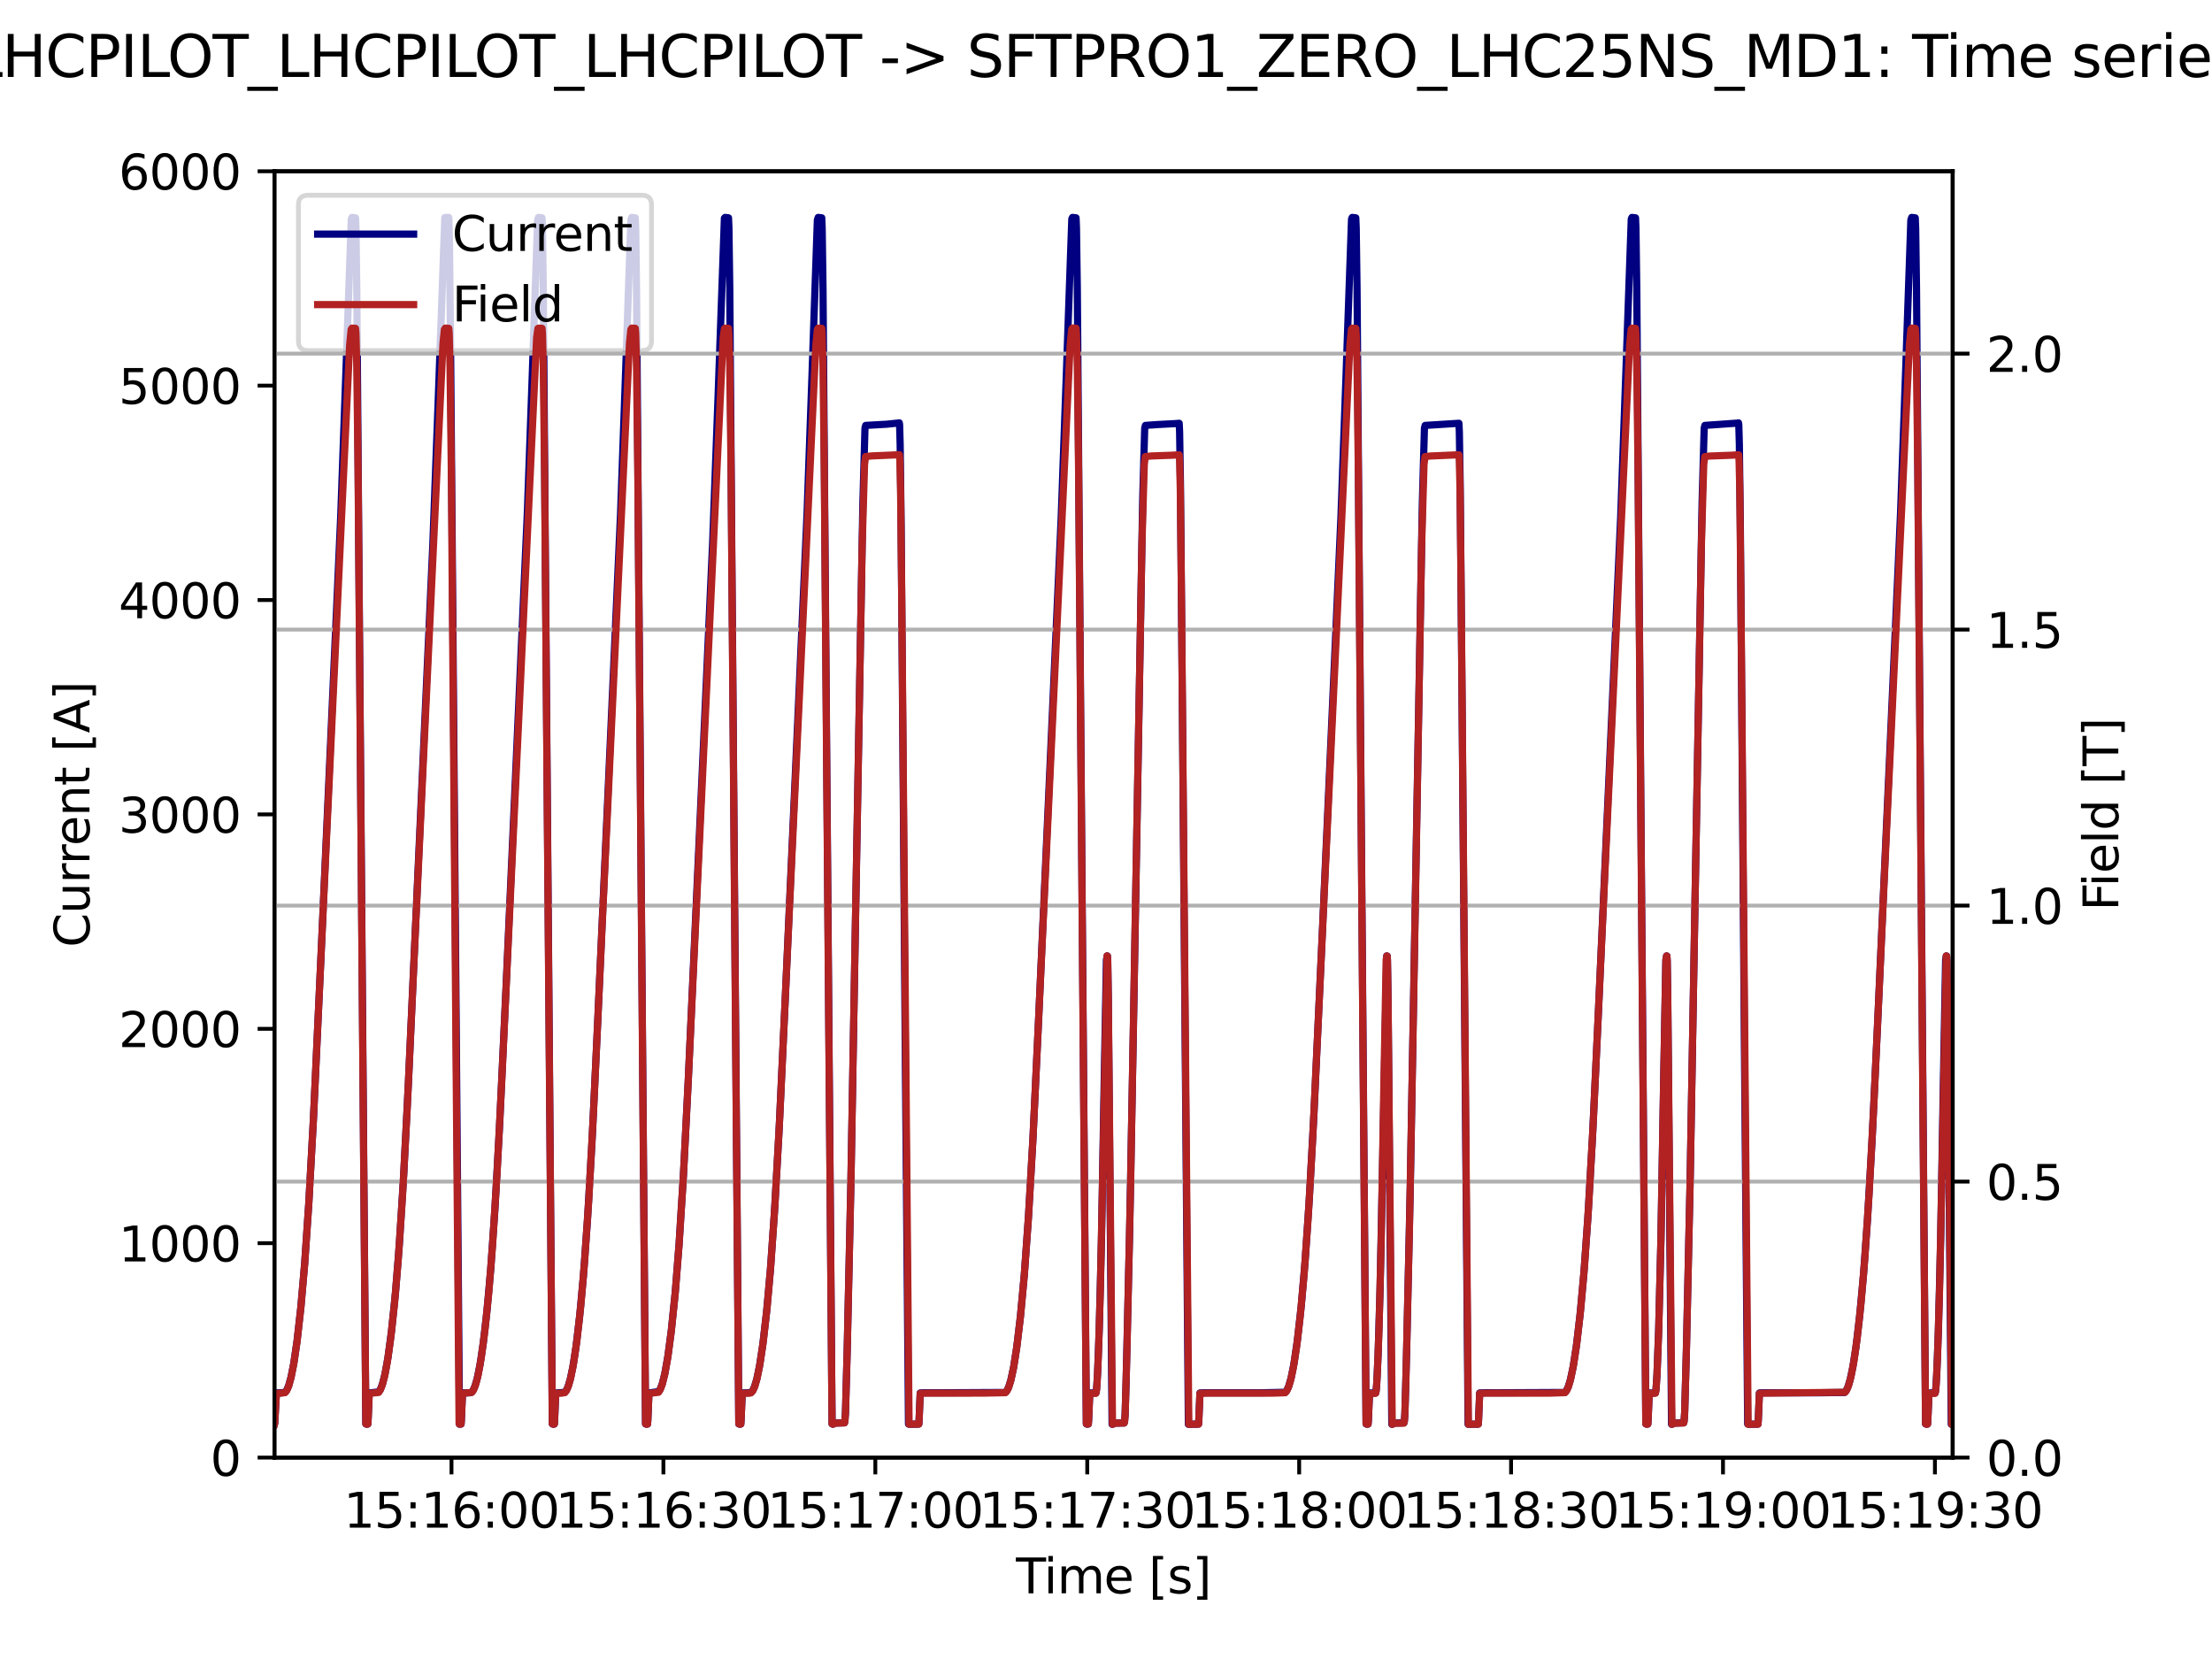 <?xml version="1.0" encoding="utf-8" standalone="no"?>
<!DOCTYPE svg PUBLIC "-//W3C//DTD SVG 1.1//EN"
  "http://www.w3.org/Graphics/SVG/1.1/DTD/svg11.dtd">
<svg xmlns:xlink="http://www.w3.org/1999/xlink" width="460.8pt" height="345.6pt" viewBox="0 0 460.8 345.6" xmlns="http://www.w3.org/2000/svg" version="1.1">
 <defs>
  <style type="text/css">*{stroke-linejoin: round; stroke-linecap: butt}</style>
 </defs>
 <g id="figure_1">
  <g id="patch_1">
   <path d="M 0 345.6 
L 460.8 345.6 
L 460.8 0 
L 0 0 
z
" style="fill: #ffffff"/>
  </g>
  <g id="axes_1">
   <g id="patch_2">
    <path d="M 57.17 303.64 
L 406.78 303.64 
L 406.78 35.675 
L 57.17 35.675 
z
" style="fill: #ffffff"/>
   </g>
   <g id="matplotlib.axis_1">
    <g id="xtick_1">
     <g id="line2d_1">
      <defs>
       <path id="m1ded22deb0" d="M 0 0 
L 0 3.5 
" style="stroke: #000000; stroke-width: 0.8"/>
      </defs>
      <g>
       <use xlink:href="#m1ded22deb0" x="94.054" y="303.64" style="stroke: #000000; stroke-width: 0.8"/>
      </g>
     </g>
     <g id="text_1">
      <!-- 15:16:00 -->
      <g transform="translate(71.598 318.238) scale(0.1 -0.1)">
       <defs>
        <path id="DejaVuSans-31" d="M 794 531 
L 1825 531 
L 1825 4091 
L 703 3866 
L 703 4441 
L 1819 4666 
L 2450 4666 
L 2450 531 
L 3481 531 
L 3481 0 
L 794 0 
L 794 531 
z
" transform="scale(0.016)"/>
        <path id="DejaVuSans-35" d="M 691 4666 
L 3169 4666 
L 3169 4134 
L 1269 4134 
L 1269 2991 
Q 1406 3038 1543 3061 
Q 1681 3084 1819 3084 
Q 2600 3084 3056 2656 
Q 3513 2228 3513 1497 
Q 3513 744 3044 326 
Q 2575 -91 1722 -91 
Q 1428 -91 1123 -41 
Q 819 9 494 109 
L 494 744 
Q 775 591 1075 516 
Q 1375 441 1709 441 
Q 2250 441 2565 725 
Q 2881 1009 2881 1497 
Q 2881 1984 2565 2268 
Q 2250 2553 1709 2553 
Q 1456 2553 1204 2497 
Q 953 2441 691 2322 
L 691 4666 
z
" transform="scale(0.016)"/>
        <path id="DejaVuSans-3a" d="M 750 794 
L 1409 794 
L 1409 0 
L 750 0 
L 750 794 
z
M 750 3309 
L 1409 3309 
L 1409 2516 
L 750 2516 
L 750 3309 
z
" transform="scale(0.016)"/>
        <path id="DejaVuSans-36" d="M 2113 2584 
Q 1688 2584 1439 2293 
Q 1191 2003 1191 1497 
Q 1191 994 1439 701 
Q 1688 409 2113 409 
Q 2538 409 2786 701 
Q 3034 994 3034 1497 
Q 3034 2003 2786 2293 
Q 2538 2584 2113 2584 
z
M 3366 4563 
L 3366 3988 
Q 3128 4100 2886 4159 
Q 2644 4219 2406 4219 
Q 1781 4219 1451 3797 
Q 1122 3375 1075 2522 
Q 1259 2794 1537 2939 
Q 1816 3084 2150 3084 
Q 2853 3084 3261 2657 
Q 3669 2231 3669 1497 
Q 3669 778 3244 343 
Q 2819 -91 2113 -91 
Q 1303 -91 875 529 
Q 447 1150 447 2328 
Q 447 3434 972 4092 
Q 1497 4750 2381 4750 
Q 2619 4750 2861 4703 
Q 3103 4656 3366 4563 
z
" transform="scale(0.016)"/>
        <path id="DejaVuSans-30" d="M 2034 4250 
Q 1547 4250 1301 3770 
Q 1056 3291 1056 2328 
Q 1056 1369 1301 889 
Q 1547 409 2034 409 
Q 2525 409 2770 889 
Q 3016 1369 3016 2328 
Q 3016 3291 2770 3770 
Q 2525 4250 2034 4250 
z
M 2034 4750 
Q 2819 4750 3233 4129 
Q 3647 3509 3647 2328 
Q 3647 1150 3233 529 
Q 2819 -91 2034 -91 
Q 1250 -91 836 529 
Q 422 1150 422 2328 
Q 422 3509 836 4129 
Q 1250 4750 2034 4750 
z
" transform="scale(0.016)"/>
       </defs>
       <use xlink:href="#DejaVuSans-31"/>
       <use xlink:href="#DejaVuSans-35" x="63.623"/>
       <use xlink:href="#DejaVuSans-3a" x="127.246"/>
       <use xlink:href="#DejaVuSans-31" x="160.938"/>
       <use xlink:href="#DejaVuSans-36" x="224.561"/>
       <use xlink:href="#DejaVuSans-3a" x="288.184"/>
       <use xlink:href="#DejaVuSans-30" x="321.875"/>
       <use xlink:href="#DejaVuSans-30" x="385.498"/>
      </g>
     </g>
    </g>
    <g id="xtick_2">
     <g id="line2d_2">
      <g>
       <use xlink:href="#m1ded22deb0" x="138.201" y="303.64" style="stroke: #000000; stroke-width: 0.8"/>
      </g>
     </g>
     <g id="text_2">
      <!-- 15:16:30 -->
      <g transform="translate(115.744 318.238) scale(0.1 -0.1)">
       <defs>
        <path id="DejaVuSans-33" d="M 2597 2516 
Q 3050 2419 3304 2112 
Q 3559 1806 3559 1356 
Q 3559 666 3084 287 
Q 2609 -91 1734 -91 
Q 1441 -91 1130 -33 
Q 819 25 488 141 
L 488 750 
Q 750 597 1062 519 
Q 1375 441 1716 441 
Q 2309 441 2620 675 
Q 2931 909 2931 1356 
Q 2931 1769 2642 2001 
Q 2353 2234 1838 2234 
L 1294 2234 
L 1294 2753 
L 1863 2753 
Q 2328 2753 2575 2939 
Q 2822 3125 2822 3475 
Q 2822 3834 2567 4026 
Q 2313 4219 1838 4219 
Q 1578 4219 1281 4162 
Q 984 4106 628 3988 
L 628 4550 
Q 988 4650 1302 4700 
Q 1616 4750 1894 4750 
Q 2613 4750 3031 4423 
Q 3450 4097 3450 3541 
Q 3450 3153 3228 2886 
Q 3006 2619 2597 2516 
z
" transform="scale(0.016)"/>
       </defs>
       <use xlink:href="#DejaVuSans-31"/>
       <use xlink:href="#DejaVuSans-35" x="63.623"/>
       <use xlink:href="#DejaVuSans-3a" x="127.246"/>
       <use xlink:href="#DejaVuSans-31" x="160.938"/>
       <use xlink:href="#DejaVuSans-36" x="224.561"/>
       <use xlink:href="#DejaVuSans-3a" x="288.184"/>
       <use xlink:href="#DejaVuSans-33" x="321.875"/>
       <use xlink:href="#DejaVuSans-30" x="385.498"/>
      </g>
     </g>
    </g>
    <g id="xtick_3">
     <g id="line2d_3">
      <g>
       <use xlink:href="#m1ded22deb0" x="182.347" y="303.64" style="stroke: #000000; stroke-width: 0.8"/>
      </g>
     </g>
     <g id="text_3">
      <!-- 15:17:00 -->
      <g transform="translate(159.891 318.238) scale(0.1 -0.1)">
       <defs>
        <path id="DejaVuSans-37" d="M 525 4666 
L 3525 4666 
L 3525 4397 
L 1831 0 
L 1172 0 
L 2766 4134 
L 525 4134 
L 525 4666 
z
" transform="scale(0.016)"/>
       </defs>
       <use xlink:href="#DejaVuSans-31"/>
       <use xlink:href="#DejaVuSans-35" x="63.623"/>
       <use xlink:href="#DejaVuSans-3a" x="127.246"/>
       <use xlink:href="#DejaVuSans-31" x="160.938"/>
       <use xlink:href="#DejaVuSans-37" x="224.561"/>
       <use xlink:href="#DejaVuSans-3a" x="288.184"/>
       <use xlink:href="#DejaVuSans-30" x="321.875"/>
       <use xlink:href="#DejaVuSans-30" x="385.498"/>
      </g>
     </g>
    </g>
    <g id="xtick_4">
     <g id="line2d_4">
      <g>
       <use xlink:href="#m1ded22deb0" x="226.493" y="303.64" style="stroke: #000000; stroke-width: 0.8"/>
      </g>
     </g>
     <g id="text_4">
      <!-- 15:17:30 -->
      <g transform="translate(204.037 318.238) scale(0.1 -0.1)">
       <use xlink:href="#DejaVuSans-31"/>
       <use xlink:href="#DejaVuSans-35" x="63.623"/>
       <use xlink:href="#DejaVuSans-3a" x="127.246"/>
       <use xlink:href="#DejaVuSans-31" x="160.938"/>
       <use xlink:href="#DejaVuSans-37" x="224.561"/>
       <use xlink:href="#DejaVuSans-3a" x="288.184"/>
       <use xlink:href="#DejaVuSans-33" x="321.875"/>
       <use xlink:href="#DejaVuSans-30" x="385.498"/>
      </g>
     </g>
    </g>
    <g id="xtick_5">
     <g id="line2d_5">
      <g>
       <use xlink:href="#m1ded22deb0" x="270.64" y="303.64" style="stroke: #000000; stroke-width: 0.8"/>
      </g>
     </g>
     <g id="text_5">
      <!-- 15:18:00 -->
      <g transform="translate(248.184 318.238) scale(0.1 -0.1)">
       <defs>
        <path id="DejaVuSans-38" d="M 2034 2216 
Q 1584 2216 1326 1975 
Q 1069 1734 1069 1313 
Q 1069 891 1326 650 
Q 1584 409 2034 409 
Q 2484 409 2743 651 
Q 3003 894 3003 1313 
Q 3003 1734 2745 1975 
Q 2488 2216 2034 2216 
z
M 1403 2484 
Q 997 2584 770 2862 
Q 544 3141 544 3541 
Q 544 4100 942 4425 
Q 1341 4750 2034 4750 
Q 2731 4750 3128 4425 
Q 3525 4100 3525 3541 
Q 3525 3141 3298 2862 
Q 3072 2584 2669 2484 
Q 3125 2378 3379 2068 
Q 3634 1759 3634 1313 
Q 3634 634 3220 271 
Q 2806 -91 2034 -91 
Q 1263 -91 848 271 
Q 434 634 434 1313 
Q 434 1759 690 2068 
Q 947 2378 1403 2484 
z
M 1172 3481 
Q 1172 3119 1398 2916 
Q 1625 2713 2034 2713 
Q 2441 2713 2670 2916 
Q 2900 3119 2900 3481 
Q 2900 3844 2670 4047 
Q 2441 4250 2034 4250 
Q 1625 4250 1398 4047 
Q 1172 3844 1172 3481 
z
" transform="scale(0.016)"/>
       </defs>
       <use xlink:href="#DejaVuSans-31"/>
       <use xlink:href="#DejaVuSans-35" x="63.623"/>
       <use xlink:href="#DejaVuSans-3a" x="127.246"/>
       <use xlink:href="#DejaVuSans-31" x="160.938"/>
       <use xlink:href="#DejaVuSans-38" x="224.561"/>
       <use xlink:href="#DejaVuSans-3a" x="288.184"/>
       <use xlink:href="#DejaVuSans-30" x="321.875"/>
       <use xlink:href="#DejaVuSans-30" x="385.498"/>
      </g>
     </g>
    </g>
    <g id="xtick_6">
     <g id="line2d_6">
      <g>
       <use xlink:href="#m1ded22deb0" x="314.786" y="303.64" style="stroke: #000000; stroke-width: 0.8"/>
      </g>
     </g>
     <g id="text_6">
      <!-- 15:18:30 -->
      <g transform="translate(292.33 318.238) scale(0.1 -0.1)">
       <use xlink:href="#DejaVuSans-31"/>
       <use xlink:href="#DejaVuSans-35" x="63.623"/>
       <use xlink:href="#DejaVuSans-3a" x="127.246"/>
       <use xlink:href="#DejaVuSans-31" x="160.938"/>
       <use xlink:href="#DejaVuSans-38" x="224.561"/>
       <use xlink:href="#DejaVuSans-3a" x="288.184"/>
       <use xlink:href="#DejaVuSans-33" x="321.875"/>
       <use xlink:href="#DejaVuSans-30" x="385.498"/>
      </g>
     </g>
    </g>
    <g id="xtick_7">
     <g id="line2d_7">
      <g>
       <use xlink:href="#m1ded22deb0" x="358.933" y="303.64" style="stroke: #000000; stroke-width: 0.8"/>
      </g>
     </g>
     <g id="text_7">
      <!-- 15:19:00 -->
      <g transform="translate(336.476 318.238) scale(0.1 -0.1)">
       <defs>
        <path id="DejaVuSans-39" d="M 703 97 
L 703 672 
Q 941 559 1184 500 
Q 1428 441 1663 441 
Q 2288 441 2617 861 
Q 2947 1281 2994 2138 
Q 2813 1869 2534 1725 
Q 2256 1581 1919 1581 
Q 1219 1581 811 2004 
Q 403 2428 403 3163 
Q 403 3881 828 4315 
Q 1253 4750 1959 4750 
Q 2769 4750 3195 4129 
Q 3622 3509 3622 2328 
Q 3622 1225 3098 567 
Q 2575 -91 1691 -91 
Q 1453 -91 1209 -44 
Q 966 3 703 97 
z
M 1959 2075 
Q 2384 2075 2632 2365 
Q 2881 2656 2881 3163 
Q 2881 3666 2632 3958 
Q 2384 4250 1959 4250 
Q 1534 4250 1286 3958 
Q 1038 3666 1038 3163 
Q 1038 2656 1286 2365 
Q 1534 2075 1959 2075 
z
" transform="scale(0.016)"/>
       </defs>
       <use xlink:href="#DejaVuSans-31"/>
       <use xlink:href="#DejaVuSans-35" x="63.623"/>
       <use xlink:href="#DejaVuSans-3a" x="127.246"/>
       <use xlink:href="#DejaVuSans-31" x="160.938"/>
       <use xlink:href="#DejaVuSans-39" x="224.561"/>
       <use xlink:href="#DejaVuSans-3a" x="288.184"/>
       <use xlink:href="#DejaVuSans-30" x="321.875"/>
       <use xlink:href="#DejaVuSans-30" x="385.498"/>
      </g>
     </g>
    </g>
    <g id="xtick_8">
     <g id="line2d_8">
      <g>
       <use xlink:href="#m1ded22deb0" x="403.079" y="303.64" style="stroke: #000000; stroke-width: 0.8"/>
      </g>
     </g>
     <g id="text_8">
      <!-- 15:19:30 -->
      <g transform="translate(380.623 318.238) scale(0.1 -0.1)">
       <use xlink:href="#DejaVuSans-31"/>
       <use xlink:href="#DejaVuSans-35" x="63.623"/>
       <use xlink:href="#DejaVuSans-3a" x="127.246"/>
       <use xlink:href="#DejaVuSans-31" x="160.938"/>
       <use xlink:href="#DejaVuSans-39" x="224.561"/>
       <use xlink:href="#DejaVuSans-3a" x="288.184"/>
       <use xlink:href="#DejaVuSans-33" x="321.875"/>
       <use xlink:href="#DejaVuSans-30" x="385.498"/>
      </g>
     </g>
    </g>
    <g id="text_9">
     <!-- Time [s] -->
     <g transform="translate(211.646 331.917) scale(0.1 -0.1)">
      <defs>
       <path id="DejaVuSans-54" d="M -19 4666 
L 3928 4666 
L 3928 4134 
L 2272 4134 
L 2272 0 
L 1638 0 
L 1638 4134 
L -19 4134 
L -19 4666 
z
" transform="scale(0.016)"/>
       <path id="DejaVuSans-69" d="M 603 3500 
L 1178 3500 
L 1178 0 
L 603 0 
L 603 3500 
z
M 603 4863 
L 1178 4863 
L 1178 4134 
L 603 4134 
L 603 4863 
z
" transform="scale(0.016)"/>
       <path id="DejaVuSans-6d" d="M 3328 2828 
Q 3544 3216 3844 3400 
Q 4144 3584 4550 3584 
Q 5097 3584 5394 3201 
Q 5691 2819 5691 2113 
L 5691 0 
L 5113 0 
L 5113 2094 
Q 5113 2597 4934 2840 
Q 4756 3084 4391 3084 
Q 3944 3084 3684 2787 
Q 3425 2491 3425 1978 
L 3425 0 
L 2847 0 
L 2847 2094 
Q 2847 2600 2669 2842 
Q 2491 3084 2119 3084 
Q 1678 3084 1418 2786 
Q 1159 2488 1159 1978 
L 1159 0 
L 581 0 
L 581 3500 
L 1159 3500 
L 1159 2956 
Q 1356 3278 1631 3431 
Q 1906 3584 2284 3584 
Q 2666 3584 2933 3390 
Q 3200 3197 3328 2828 
z
" transform="scale(0.016)"/>
       <path id="DejaVuSans-65" d="M 3597 1894 
L 3597 1613 
L 953 1613 
Q 991 1019 1311 708 
Q 1631 397 2203 397 
Q 2534 397 2845 478 
Q 3156 559 3463 722 
L 3463 178 
Q 3153 47 2828 -22 
Q 2503 -91 2169 -91 
Q 1331 -91 842 396 
Q 353 884 353 1716 
Q 353 2575 817 3079 
Q 1281 3584 2069 3584 
Q 2775 3584 3186 3129 
Q 3597 2675 3597 1894 
z
M 3022 2063 
Q 3016 2534 2758 2815 
Q 2500 3097 2075 3097 
Q 1594 3097 1305 2825 
Q 1016 2553 972 2059 
L 3022 2063 
z
" transform="scale(0.016)"/>
       <path id="DejaVuSans-20" transform="scale(0.016)"/>
       <path id="DejaVuSans-5b" d="M 550 4863 
L 1875 4863 
L 1875 4416 
L 1125 4416 
L 1125 -397 
L 1875 -397 
L 1875 -844 
L 550 -844 
L 550 4863 
z
" transform="scale(0.016)"/>
       <path id="DejaVuSans-73" d="M 2834 3397 
L 2834 2853 
Q 2591 2978 2328 3040 
Q 2066 3103 1784 3103 
Q 1356 3103 1142 2972 
Q 928 2841 928 2578 
Q 928 2378 1081 2264 
Q 1234 2150 1697 2047 
L 1894 2003 
Q 2506 1872 2764 1633 
Q 3022 1394 3022 966 
Q 3022 478 2636 193 
Q 2250 -91 1575 -91 
Q 1294 -91 989 -36 
Q 684 19 347 128 
L 347 722 
Q 666 556 975 473 
Q 1284 391 1588 391 
Q 1994 391 2212 530 
Q 2431 669 2431 922 
Q 2431 1156 2273 1281 
Q 2116 1406 1581 1522 
L 1381 1569 
Q 847 1681 609 1914 
Q 372 2147 372 2553 
Q 372 3047 722 3315 
Q 1072 3584 1716 3584 
Q 2034 3584 2315 3537 
Q 2597 3491 2834 3397 
z
" transform="scale(0.016)"/>
       <path id="DejaVuSans-5d" d="M 1947 4863 
L 1947 -844 
L 622 -844 
L 622 -397 
L 1369 -397 
L 1369 4416 
L 622 4416 
L 622 4863 
L 1947 4863 
z
" transform="scale(0.016)"/>
      </defs>
      <use xlink:href="#DejaVuSans-54"/>
      <use xlink:href="#DejaVuSans-69" x="57.959"/>
      <use xlink:href="#DejaVuSans-6d" x="85.742"/>
      <use xlink:href="#DejaVuSans-65" x="183.154"/>
      <use xlink:href="#DejaVuSans-20" x="244.678"/>
      <use xlink:href="#DejaVuSans-5b" x="276.465"/>
      <use xlink:href="#DejaVuSans-73" x="315.479"/>
      <use xlink:href="#DejaVuSans-5d" x="367.578"/>
     </g>
    </g>
   </g>
   <g id="matplotlib.axis_2">
    <g id="ytick_1">
     <g id="line2d_9">
      <defs>
       <path id="m673231b39a" d="M 0 0 
L -3.5 0 
" style="stroke: #000000; stroke-width: 0.8"/>
      </defs>
      <g>
       <use xlink:href="#m673231b39a" x="57.17" y="303.64" style="stroke: #000000; stroke-width: 0.8"/>
      </g>
     </g>
     <g id="text_10">
      <!-- 0 -->
      <g transform="translate(43.807 307.439) scale(0.1 -0.1)">
       <use xlink:href="#DejaVuSans-30"/>
      </g>
     </g>
    </g>
    <g id="ytick_2">
     <g id="line2d_10">
      <g>
       <use xlink:href="#m673231b39a" x="57.17" y="258.979" style="stroke: #000000; stroke-width: 0.8"/>
      </g>
     </g>
     <g id="text_11">
      <!-- 1000 -->
      <g transform="translate(24.72 262.778) scale(0.1 -0.1)">
       <use xlink:href="#DejaVuSans-31"/>
       <use xlink:href="#DejaVuSans-30" x="63.623"/>
       <use xlink:href="#DejaVuSans-30" x="127.246"/>
       <use xlink:href="#DejaVuSans-30" x="190.869"/>
      </g>
     </g>
    </g>
    <g id="ytick_3">
     <g id="line2d_11">
      <g>
       <use xlink:href="#m673231b39a" x="57.17" y="214.318" style="stroke: #000000; stroke-width: 0.8"/>
      </g>
     </g>
     <g id="text_12">
      <!-- 2000 -->
      <g transform="translate(24.72 218.118) scale(0.1 -0.1)">
       <defs>
        <path id="DejaVuSans-32" d="M 1228 531 
L 3431 531 
L 3431 0 
L 469 0 
L 469 531 
Q 828 903 1448 1529 
Q 2069 2156 2228 2338 
Q 2531 2678 2651 2914 
Q 2772 3150 2772 3378 
Q 2772 3750 2511 3984 
Q 2250 4219 1831 4219 
Q 1534 4219 1204 4116 
Q 875 4013 500 3803 
L 500 4441 
Q 881 4594 1212 4672 
Q 1544 4750 1819 4750 
Q 2544 4750 2975 4387 
Q 3406 4025 3406 3419 
Q 3406 3131 3298 2873 
Q 3191 2616 2906 2266 
Q 2828 2175 2409 1742 
Q 1991 1309 1228 531 
z
" transform="scale(0.016)"/>
       </defs>
       <use xlink:href="#DejaVuSans-32"/>
       <use xlink:href="#DejaVuSans-30" x="63.623"/>
       <use xlink:href="#DejaVuSans-30" x="127.246"/>
       <use xlink:href="#DejaVuSans-30" x="190.869"/>
      </g>
     </g>
    </g>
    <g id="ytick_4">
     <g id="line2d_12">
      <g>
       <use xlink:href="#m673231b39a" x="57.17" y="169.658" style="stroke: #000000; stroke-width: 0.8"/>
      </g>
     </g>
     <g id="text_13">
      <!-- 3000 -->
      <g transform="translate(24.72 173.457) scale(0.1 -0.1)">
       <use xlink:href="#DejaVuSans-33"/>
       <use xlink:href="#DejaVuSans-30" x="63.623"/>
       <use xlink:href="#DejaVuSans-30" x="127.246"/>
       <use xlink:href="#DejaVuSans-30" x="190.869"/>
      </g>
     </g>
    </g>
    <g id="ytick_5">
     <g id="line2d_13">
      <g>
       <use xlink:href="#m673231b39a" x="57.17" y="124.997" style="stroke: #000000; stroke-width: 0.8"/>
      </g>
     </g>
     <g id="text_14">
      <!-- 4000 -->
      <g transform="translate(24.72 128.796) scale(0.1 -0.1)">
       <defs>
        <path id="DejaVuSans-34" d="M 2419 4116 
L 825 1625 
L 2419 1625 
L 2419 4116 
z
M 2253 4666 
L 3047 4666 
L 3047 1625 
L 3713 1625 
L 3713 1100 
L 3047 1100 
L 3047 0 
L 2419 0 
L 2419 1100 
L 313 1100 
L 313 1709 
L 2253 4666 
z
" transform="scale(0.016)"/>
       </defs>
       <use xlink:href="#DejaVuSans-34"/>
       <use xlink:href="#DejaVuSans-30" x="63.623"/>
       <use xlink:href="#DejaVuSans-30" x="127.246"/>
       <use xlink:href="#DejaVuSans-30" x="190.869"/>
      </g>
     </g>
    </g>
    <g id="ytick_6">
     <g id="line2d_14">
      <g>
       <use xlink:href="#m673231b39a" x="57.17" y="80.336" style="stroke: #000000; stroke-width: 0.8"/>
      </g>
     </g>
     <g id="text_15">
      <!-- 5000 -->
      <g transform="translate(24.72 84.135) scale(0.1 -0.1)">
       <use xlink:href="#DejaVuSans-35"/>
       <use xlink:href="#DejaVuSans-30" x="63.623"/>
       <use xlink:href="#DejaVuSans-30" x="127.246"/>
       <use xlink:href="#DejaVuSans-30" x="190.869"/>
      </g>
     </g>
    </g>
    <g id="ytick_7">
     <g id="line2d_15">
      <g>
       <use xlink:href="#m673231b39a" x="57.17" y="35.675" style="stroke: #000000; stroke-width: 0.8"/>
      </g>
     </g>
     <g id="text_16">
      <!-- 6000 -->
      <g transform="translate(24.72 39.474) scale(0.1 -0.1)">
       <use xlink:href="#DejaVuSans-36"/>
       <use xlink:href="#DejaVuSans-30" x="63.623"/>
       <use xlink:href="#DejaVuSans-30" x="127.246"/>
       <use xlink:href="#DejaVuSans-30" x="190.869"/>
      </g>
     </g>
    </g>
    <g id="text_17">
     <!-- Current [A] -->
     <g transform="translate(18.64 197.345) rotate(-90) scale(0.1 -0.1)">
      <defs>
       <path id="DejaVuSans-43" d="M 4122 4306 
L 4122 3641 
Q 3803 3938 3442 4084 
Q 3081 4231 2675 4231 
Q 1875 4231 1450 3742 
Q 1025 3253 1025 2328 
Q 1025 1406 1450 917 
Q 1875 428 2675 428 
Q 3081 428 3442 575 
Q 3803 722 4122 1019 
L 4122 359 
Q 3791 134 3420 21 
Q 3050 -91 2638 -91 
Q 1578 -91 968 557 
Q 359 1206 359 2328 
Q 359 3453 968 4101 
Q 1578 4750 2638 4750 
Q 3056 4750 3426 4639 
Q 3797 4528 4122 4306 
z
" transform="scale(0.016)"/>
       <path id="DejaVuSans-75" d="M 544 1381 
L 544 3500 
L 1119 3500 
L 1119 1403 
Q 1119 906 1312 657 
Q 1506 409 1894 409 
Q 2359 409 2629 706 
Q 2900 1003 2900 1516 
L 2900 3500 
L 3475 3500 
L 3475 0 
L 2900 0 
L 2900 538 
Q 2691 219 2414 64 
Q 2138 -91 1772 -91 
Q 1169 -91 856 284 
Q 544 659 544 1381 
z
M 1991 3584 
L 1991 3584 
z
" transform="scale(0.016)"/>
       <path id="DejaVuSans-72" d="M 2631 2963 
Q 2534 3019 2420 3045 
Q 2306 3072 2169 3072 
Q 1681 3072 1420 2755 
Q 1159 2438 1159 1844 
L 1159 0 
L 581 0 
L 581 3500 
L 1159 3500 
L 1159 2956 
Q 1341 3275 1631 3429 
Q 1922 3584 2338 3584 
Q 2397 3584 2469 3576 
Q 2541 3569 2628 3553 
L 2631 2963 
z
" transform="scale(0.016)"/>
       <path id="DejaVuSans-6e" d="M 3513 2113 
L 3513 0 
L 2938 0 
L 2938 2094 
Q 2938 2591 2744 2837 
Q 2550 3084 2163 3084 
Q 1697 3084 1428 2787 
Q 1159 2491 1159 1978 
L 1159 0 
L 581 0 
L 581 3500 
L 1159 3500 
L 1159 2956 
Q 1366 3272 1645 3428 
Q 1925 3584 2291 3584 
Q 2894 3584 3203 3211 
Q 3513 2838 3513 2113 
z
" transform="scale(0.016)"/>
       <path id="DejaVuSans-74" d="M 1172 4494 
L 1172 3500 
L 2356 3500 
L 2356 3053 
L 1172 3053 
L 1172 1153 
Q 1172 725 1289 603 
Q 1406 481 1766 481 
L 2356 481 
L 2356 0 
L 1766 0 
Q 1100 0 847 248 
Q 594 497 594 1153 
L 594 3053 
L 172 3053 
L 172 3500 
L 594 3500 
L 594 4494 
L 1172 4494 
z
" transform="scale(0.016)"/>
       <path id="DejaVuSans-41" d="M 2188 4044 
L 1331 1722 
L 3047 1722 
L 2188 4044 
z
M 1831 4666 
L 2547 4666 
L 4325 0 
L 3669 0 
L 3244 1197 
L 1141 1197 
L 716 0 
L 50 0 
L 1831 4666 
z
" transform="scale(0.016)"/>
      </defs>
      <use xlink:href="#DejaVuSans-43"/>
      <use xlink:href="#DejaVuSans-75" x="69.824"/>
      <use xlink:href="#DejaVuSans-72" x="133.203"/>
      <use xlink:href="#DejaVuSans-72" x="172.566"/>
      <use xlink:href="#DejaVuSans-65" x="211.43"/>
      <use xlink:href="#DejaVuSans-6e" x="272.953"/>
      <use xlink:href="#DejaVuSans-74" x="336.332"/>
      <use xlink:href="#DejaVuSans-20" x="375.541"/>
      <use xlink:href="#DejaVuSans-5b" x="407.328"/>
      <use xlink:href="#DejaVuSans-41" x="446.342"/>
      <use xlink:href="#DejaVuSans-5d" x="514.75"/>
     </g>
    </g>
   </g>
   <g id="line2d_16">
    <path d="M 57.17 296.685 
L 57.229 296.478 
L 57.582 290.163 
L 58.612 290.141 
L 59.377 290.037 
L 59.701 289.645 
L 60.113 288.721 
L 60.613 286.958 
L 61.202 283.988 
L 61.879 279.372 
L 62.674 272.315 
L 63.468 263.236 
L 64.322 250.758 
L 65.293 233.115 
L 66.882 198.934 
L 70.973 107.682 
L 72.033 78.219 
L 73.18 45.596 
L 73.328 45.29 
L 74.063 45.381 
L 74.152 47.492 
L 74.328 60.22 
L 74.711 110.024 
L 76.212 296.619 
L 76.388 296.685 
L 76.624 296.649 
L 76.683 295.796 
L 76.918 290.178 
L 78.89 289.959 
L 79.243 289.429 
L 79.685 288.275 
L 80.214 286.17 
L 80.832 282.719 
L 81.568 277.216 
L 82.392 269.234 
L 83.187 259.252 
L 84.099 244.767 
L 85.1 225.16 
L 90.162 113.524 
L 91.28 83.612 
L 92.664 45.331 
L 92.811 45.293 
L 93.458 45.295 
L 93.517 45.72 
L 93.635 50.617 
L 93.87 73.283 
L 95.725 296.692 
L 95.754 296.69 
L 96.048 296.65 
L 96.107 295.797 
L 96.343 290.179 
L 97.902 290.14 
L 98.226 290.037 
L 98.55 289.645 
L 98.932 288.802 
L 99.403 287.202 
L 99.992 284.328 
L 100.669 279.824 
L 101.434 273.187 
L 102.229 264.365 
L 103.082 252.18 
L 104.053 234.871 
L 105.407 205.972 
L 109.851 106.939 
L 110.911 77.295 
L 112 45.818 
L 112.176 45.29 
L 112.912 45.381 
L 113 47.49 
L 113.177 60.22 
L 113.56 110.025 
L 115.061 296.62 
L 115.237 296.687 
L 115.473 296.652 
L 115.532 295.788 
L 115.767 290.18 
L 116.532 290.14 
L 117.621 290.058 
L 117.915 289.738 
L 118.298 288.958 
L 118.769 287.436 
L 119.328 284.822 
L 119.976 280.7 
L 120.741 274.314 
L 121.535 265.823 
L 122.389 254.029 
L 123.331 237.729 
L 124.508 213.01 
L 129.276 106.938 
L 130.335 77.296 
L 131.424 45.818 
L 131.601 45.29 
L 132.337 45.381 
L 132.425 47.49 
L 132.601 60.22 
L 132.984 110.024 
L 134.485 296.618 
L 134.662 296.686 
L 134.897 296.648 
L 134.956 295.791 
L 135.191 290.18 
L 137.222 289.895 
L 137.575 289.306 
L 137.987 288.179 
L 138.517 286.03 
L 139.135 282.528 
L 139.841 277.217 
L 140.666 269.234 
L 141.46 259.252 
L 142.373 244.766 
L 143.373 225.16 
L 148.465 112.806 
L 149.583 82.733 
L 150.908 45.435 
L 151.055 45.292 
L 151.761 45.38 
L 151.849 47.491 
L 152.026 60.22 
L 152.408 110.024 
L 153.909 296.621 
L 154.086 296.686 
L 154.321 296.65 
L 154.38 295.791 
L 154.616 290.18 
L 155.97 290.139 
L 156.47 290.058 
L 156.794 289.691 
L 157.176 288.881 
L 157.647 287.32 
L 158.206 284.659 
L 158.883 280.267 
L 159.678 273.472 
L 160.473 264.734 
L 161.326 252.647 
L 162.268 236.024 
L 163.533 209.171 
L 168.125 106.939 
L 169.184 77.295 
L 170.273 45.816 
L 170.45 45.289 
L 171.185 45.379 
L 171.274 47.49 
L 171.45 60.219 
L 171.833 110.024 
L 173.334 296.62 
L 173.51 296.686 
L 173.775 296.572 
L 173.952 296.449 
L 175.924 296.392 
L 176.012 296.012 
L 176.13 294.228 
L 176.483 281.422 
L 177.248 246.899 
L 178.161 194.832 
L 179.75 104.922 
L 180.191 89.181 
L 180.338 88.621 
L 184.783 88.366 
L 187.166 88.116 
L 187.343 88.091 
L 187.402 88.476 
L 187.52 92.558 
L 187.726 109.596 
L 188.609 222.02 
L 189.256 296.64 
L 189.403 296.688 
L 190.816 296.685 
L 191.404 296.65 
L 191.463 295.801 
L 191.699 290.18 
L 192.582 290.139 
L 196.231 290.142 
L 209.416 290.077 
L 209.74 289.737 
L 210.123 288.958 
L 210.593 287.435 
L 211.153 284.821 
L 211.8 280.699 
L 212.565 274.314 
L 213.389 265.463 
L 214.243 253.571 
L 215.185 237.163 
L 216.362 212.37 
L 221.071 107.682 
L 222.13 78.22 
L 223.278 45.596 
L 223.425 45.289 
L 224.161 45.377 
L 224.249 47.492 
L 224.426 60.219 
L 224.809 110.024 
L 226.31 296.621 
L 226.486 296.686 
L 226.722 296.649 
L 226.78 295.801 
L 227.016 290.188 
L 228.311 290.145 
L 228.429 289.468 
L 228.635 286.325 
L 228.988 277.101 
L 229.459 258.127 
L 230.018 225.687 
L 230.489 199.992 
L 230.636 199.137 
L 230.695 199.167 
L 230.754 200.022 
L 230.871 207.631 
L 231.666 296.695 
L 231.784 296.686 
L 232.049 296.573 
L 232.225 296.448 
L 234.168 296.436 
L 234.256 296.189 
L 234.374 294.881 
L 234.58 288.158 
L 235.315 257.046 
L 236.169 210.926 
L 238.052 103.575 
L 238.465 89.18 
L 238.612 88.62 
L 241.143 88.44 
L 244.822 88.244 
L 245.646 88.177 
L 245.734 89.949 
L 245.911 100.897 
L 246.293 145.215 
L 247.559 296.697 
L 247.647 296.689 
L 249.383 296.684 
L 249.678 296.65 
L 249.737 295.798 
L 249.972 290.18 
L 250.855 290.139 
L 259.478 290.142 
L 262.745 290.142 
L 267.748 290.037 
L 268.072 289.644 
L 268.484 288.72 
L 268.984 286.957 
L 269.573 283.988 
L 270.279 279.142 
L 271.074 272.019 
L 271.869 262.852 
L 272.752 249.792 
L 273.723 231.928 
L 275.489 193.816 
L 279.344 107.681 
L 280.404 78.219 
L 281.551 45.596 
L 281.699 45.29 
L 282.434 45.379 
L 282.523 47.491 
L 282.699 60.22 
L 283.082 110.024 
L 284.583 296.621 
L 284.759 296.687 
L 284.995 296.651 
L 285.054 295.798 
L 285.289 290.187 
L 286.555 290.185 
L 286.643 289.912 
L 286.79 288.41 
L 287.084 282.25 
L 287.496 268.567 
L 287.997 244.101 
L 288.88 199.141 
L 288.968 199.165 
L 289.027 200.026 
L 289.145 207.627 
L 289.939 296.696 
L 290.028 296.689 
L 290.322 296.573 
L 290.498 296.449 
L 292.47 296.391 
L 292.559 296.011 
L 292.676 294.229 
L 293.029 281.422 
L 293.795 246.899 
L 294.707 194.833 
L 296.296 104.924 
L 296.738 89.181 
L 296.885 88.621 
L 303.919 88.176 
L 304.007 89.949 
L 304.184 100.897 
L 304.566 145.215 
L 305.832 296.695 
L 305.92 296.688 
L 307.833 296.684 
L 307.951 296.65 
L 308.01 295.797 
L 308.245 290.178 
L 309.452 290.138 
L 312.248 290.141 
L 325.963 290.076 
L 326.257 289.78 
L 326.64 289.032 
L 327.11 287.55 
L 327.699 284.821 
L 328.376 280.484 
L 329.141 274.035 
L 329.936 265.463 
L 330.789 253.571 
L 331.731 237.164 
L 332.938 211.73 
L 337.617 107.682 
L 338.677 78.22 
L 339.825 45.595 
L 339.972 45.291 
L 340.708 45.379 
L 340.796 47.49 
L 340.972 60.219 
L 341.355 110.023 
L 342.856 296.618 
L 343.033 296.686 
L 343.268 296.651 
L 343.327 295.79 
L 343.562 290.186 
L 344.357 290.19 
L 344.857 290.145 
L 344.975 289.469 
L 345.181 286.325 
L 345.534 277.1 
L 346.005 258.126 
L 346.564 225.687 
L 347.035 199.992 
L 347.182 199.137 
L 347.241 199.166 
L 347.3 200.022 
L 347.418 207.632 
L 348.212 296.695 
L 348.33 296.686 
L 348.595 296.574 
L 348.772 296.45 
L 350.744 296.391 
L 350.832 296.011 
L 350.95 294.229 
L 351.303 281.421 
L 352.068 246.899 
L 352.98 194.832 
L 354.57 104.923 
L 355.011 89.18 
L 355.158 88.62 
L 361.927 88.14 
L 362.163 88.09 
L 362.222 88.476 
L 362.339 92.558 
L 362.545 109.596 
L 363.399 217.984 
L 364.076 296.639 
L 364.223 296.688 
L 365.753 296.684 
L 366.224 296.65 
L 366.283 295.802 
L 366.518 290.182 
L 367.284 290.14 
L 371.139 290.141 
L 375.76 290.143 
L 378.644 290.142 
L 384.236 290.076 
L 384.56 289.737 
L 384.942 288.958 
L 385.413 287.436 
L 385.972 284.821 
L 386.62 280.699 
L 387.385 274.314 
L 388.209 265.463 
L 389.033 254.028 
L 389.975 237.729 
L 391.152 213.01 
L 395.92 106.939 
L 396.98 77.296 
L 398.068 45.818 
L 398.245 45.29 
L 398.981 45.38 
L 399.069 47.49 
L 399.246 60.221 
L 399.628 110.024 
L 401.129 296.62 
L 401.306 296.686 
L 401.541 296.65 
L 401.6 295.797 
L 401.836 290.189 
L 403.131 290.146 
L 403.248 289.469 
L 403.454 286.324 
L 403.807 277.101 
L 404.278 258.126 
L 404.838 225.687 
L 405.308 199.994 
L 405.456 199.138 
L 405.514 199.166 
L 405.573 200.021 
L 405.691 207.626 
L 406.486 296.697 
L 406.603 296.687 
L 406.78 296.685 
L 406.78 296.685 
" clip-path="url(#pb6d2bdcbcb)" style="fill: none; stroke: #000080; stroke-width: 1.5; stroke-linecap: square"/>
   </g>
   <g id="patch_3">
    <path d="M 57.17 303.64 
L 57.17 35.675 
" style="fill: none; stroke: #000000; stroke-width: 0.8; stroke-linejoin: miter; stroke-linecap: square"/>
   </g>
   <g id="patch_4">
    <path d="M 406.78 303.64 
L 406.78 35.675 
" style="fill: none; stroke: #000000; stroke-width: 0.8; stroke-linejoin: miter; stroke-linecap: square"/>
   </g>
   <g id="patch_5">
    <path d="M 57.17 303.64 
L 406.78 303.64 
" style="fill: none; stroke: #000000; stroke-width: 0.8; stroke-linejoin: miter; stroke-linecap: square"/>
   </g>
   <g id="patch_6">
    <path d="M 57.17 35.675 
L 406.78 35.675 
" style="fill: none; stroke: #000000; stroke-width: 0.8; stroke-linejoin: miter; stroke-linecap: square"/>
   </g>
   <g id="legend_1">
    <g id="patch_7">
     <path d="M 64.17 73.031 
L 133.723 73.031 
Q 135.723 73.031 135.723 71.031 
L 135.723 42.675 
Q 135.723 40.675 133.723 40.675 
L 64.17 40.675 
Q 62.17 40.675 62.17 42.675 
L 62.17 71.031 
Q 62.17 73.031 64.17 73.031 
z
" style="fill: #ffffff; opacity: 0.8; stroke: #cccccc; stroke-linejoin: miter"/>
    </g>
    <g id="line2d_17">
     <path d="M 66.17 48.773 
L 76.17 48.773 
L 86.17 48.773 
" style="fill: none; stroke: #000080; stroke-width: 1.5; stroke-linecap: square"/>
    </g>
    <g id="text_18">
     <!-- Current -->
     <g transform="translate(94.17 52.273) scale(0.1 -0.1)">
      <use xlink:href="#DejaVuSans-43"/>
      <use xlink:href="#DejaVuSans-75" x="69.824"/>
      <use xlink:href="#DejaVuSans-72" x="133.203"/>
      <use xlink:href="#DejaVuSans-72" x="172.566"/>
      <use xlink:href="#DejaVuSans-65" x="211.43"/>
      <use xlink:href="#DejaVuSans-6e" x="272.953"/>
      <use xlink:href="#DejaVuSans-74" x="336.332"/>
     </g>
    </g>
    <g id="line2d_18">
     <path d="M 66.17 63.452 
L 76.17 63.452 
L 86.17 63.452 
" style="fill: none; stroke: #b22222; stroke-width: 1.5; stroke-linecap: square"/>
    </g>
    <g id="text_19">
     <!-- Field -->
     <g transform="translate(94.17 66.952) scale(0.1 -0.1)">
      <defs>
       <path id="DejaVuSans-46" d="M 628 4666 
L 3309 4666 
L 3309 4134 
L 1259 4134 
L 1259 2759 
L 3109 2759 
L 3109 2228 
L 1259 2228 
L 1259 0 
L 628 0 
L 628 4666 
z
" transform="scale(0.016)"/>
       <path id="DejaVuSans-6c" d="M 603 4863 
L 1178 4863 
L 1178 0 
L 603 0 
L 603 4863 
z
" transform="scale(0.016)"/>
       <path id="DejaVuSans-64" d="M 2906 2969 
L 2906 4863 
L 3481 4863 
L 3481 0 
L 2906 0 
L 2906 525 
Q 2725 213 2448 61 
Q 2172 -91 1784 -91 
Q 1150 -91 751 415 
Q 353 922 353 1747 
Q 353 2572 751 3078 
Q 1150 3584 1784 3584 
Q 2172 3584 2448 3432 
Q 2725 3281 2906 2969 
z
M 947 1747 
Q 947 1113 1208 752 
Q 1469 391 1925 391 
Q 2381 391 2643 752 
Q 2906 1113 2906 1747 
Q 2906 2381 2643 2742 
Q 2381 3103 1925 3103 
Q 1469 3103 1208 2742 
Q 947 2381 947 1747 
z
" transform="scale(0.016)"/>
      </defs>
      <use xlink:href="#DejaVuSans-46"/>
      <use xlink:href="#DejaVuSans-69" x="50.27"/>
      <use xlink:href="#DejaVuSans-65" x="78.053"/>
      <use xlink:href="#DejaVuSans-6c" x="139.576"/>
      <use xlink:href="#DejaVuSans-64" x="167.359"/>
     </g>
    </g>
   </g>
  </g>
  <g id="axes_2">
   <g id="matplotlib.axis_3">
    <g id="ytick_8">
     <g id="line2d_19">
      <path d="M 57.17 303.64 
L 406.78 303.64 
" clip-path="url(#pb6d2bdcbcb)" style="fill: none; stroke: #b0b0b0; stroke-width: 0.8; stroke-linecap: square"/>
     </g>
     <g id="line2d_20">
      <defs>
       <path id="m11af724fca" d="M 0 0 
L 3.5 0 
" style="stroke: #000000; stroke-width: 0.8"/>
      </defs>
      <g>
       <use xlink:href="#m11af724fca" x="406.78" y="303.64" style="stroke: #000000; stroke-width: 0.8"/>
      </g>
     </g>
     <g id="text_20">
      <!-- 0.0 -->
      <g transform="translate(413.78 307.439) scale(0.1 -0.1)">
       <defs>
        <path id="DejaVuSans-2e" d="M 684 794 
L 1344 794 
L 1344 0 
L 684 0 
L 684 794 
z
" transform="scale(0.016)"/>
       </defs>
       <use xlink:href="#DejaVuSans-30"/>
       <use xlink:href="#DejaVuSans-2e" x="63.623"/>
       <use xlink:href="#DejaVuSans-30" x="95.41"/>
      </g>
     </g>
    </g>
    <g id="ytick_9">
     <g id="line2d_21">
      <path d="M 57.17 246.147 
L 406.78 246.147 
" clip-path="url(#pb6d2bdcbcb)" style="fill: none; stroke: #b0b0b0; stroke-width: 0.8; stroke-linecap: square"/>
     </g>
     <g id="line2d_22">
      <g>
       <use xlink:href="#m11af724fca" x="406.78" y="246.147" style="stroke: #000000; stroke-width: 0.8"/>
      </g>
     </g>
     <g id="text_21">
      <!-- 0.5 -->
      <g transform="translate(413.78 249.946) scale(0.1 -0.1)">
       <use xlink:href="#DejaVuSans-30"/>
       <use xlink:href="#DejaVuSans-2e" x="63.623"/>
       <use xlink:href="#DejaVuSans-35" x="95.41"/>
      </g>
     </g>
    </g>
    <g id="ytick_10">
     <g id="line2d_23">
      <path d="M 57.17 188.653 
L 406.78 188.653 
" clip-path="url(#pb6d2bdcbcb)" style="fill: none; stroke: #b0b0b0; stroke-width: 0.8; stroke-linecap: square"/>
     </g>
     <g id="line2d_24">
      <g>
       <use xlink:href="#m11af724fca" x="406.78" y="188.653" style="stroke: #000000; stroke-width: 0.8"/>
      </g>
     </g>
     <g id="text_22">
      <!-- 1.0 -->
      <g transform="translate(413.78 192.453) scale(0.1 -0.1)">
       <use xlink:href="#DejaVuSans-31"/>
       <use xlink:href="#DejaVuSans-2e" x="63.623"/>
       <use xlink:href="#DejaVuSans-30" x="95.41"/>
      </g>
     </g>
    </g>
    <g id="ytick_11">
     <g id="line2d_25">
      <path d="M 57.17 131.16 
L 406.78 131.16 
" clip-path="url(#pb6d2bdcbcb)" style="fill: none; stroke: #b0b0b0; stroke-width: 0.8; stroke-linecap: square"/>
     </g>
     <g id="line2d_26">
      <g>
       <use xlink:href="#m11af724fca" x="406.78" y="131.16" style="stroke: #000000; stroke-width: 0.8"/>
      </g>
     </g>
     <g id="text_23">
      <!-- 1.5 -->
      <g transform="translate(413.78 134.959) scale(0.1 -0.1)">
       <use xlink:href="#DejaVuSans-31"/>
       <use xlink:href="#DejaVuSans-2e" x="63.623"/>
       <use xlink:href="#DejaVuSans-35" x="95.41"/>
      </g>
     </g>
    </g>
    <g id="ytick_12">
     <g id="line2d_27">
      <path d="M 57.17 73.667 
L 406.78 73.667 
" clip-path="url(#pb6d2bdcbcb)" style="fill: none; stroke: #b0b0b0; stroke-width: 0.8; stroke-linecap: square"/>
     </g>
     <g id="line2d_28">
      <g>
       <use xlink:href="#m11af724fca" x="406.78" y="73.667" style="stroke: #000000; stroke-width: 0.8"/>
      </g>
     </g>
     <g id="text_24">
      <!-- 2.0 -->
      <g transform="translate(413.78 77.466) scale(0.1 -0.1)">
       <use xlink:href="#DejaVuSans-32"/>
       <use xlink:href="#DejaVuSans-2e" x="63.623"/>
       <use xlink:href="#DejaVuSans-30" x="95.41"/>
      </g>
     </g>
    </g>
    <g id="text_25">
     <!-- Field [T] -->
     <g transform="translate(441.282 189.744) rotate(-90) scale(0.1 -0.1)">
      <use xlink:href="#DejaVuSans-46"/>
      <use xlink:href="#DejaVuSans-69" x="50.27"/>
      <use xlink:href="#DejaVuSans-65" x="78.053"/>
      <use xlink:href="#DejaVuSans-6c" x="139.576"/>
      <use xlink:href="#DejaVuSans-64" x="167.359"/>
      <use xlink:href="#DejaVuSans-20" x="230.836"/>
      <use xlink:href="#DejaVuSans-5b" x="262.623"/>
      <use xlink:href="#DejaVuSans-54" x="301.637"/>
      <use xlink:href="#DejaVuSans-5d" x="362.721"/>
     </g>
    </g>
   </g>
   <g id="line2d_29">
    <path d="M 57.17 296.692 
L 57.229 296.484 
L 57.582 290.251 
L 58.553 290.225 
L 59.407 290.1 
L 59.73 289.683 
L 60.113 288.812 
L 60.613 287.053 
L 61.202 284.085 
L 61.879 279.47 
L 62.674 272.407 
L 63.468 263.309 
L 64.322 250.803 
L 65.293 233.127 
L 66.912 198.277 
L 72.827 72.001 
L 73.151 68.635 
L 73.328 68.356 
L 74.063 68.397 
L 74.152 69.495 
L 74.328 76.458 
L 74.593 97.999 
L 75.535 215.162 
L 76.212 296.596 
L 76.388 296.687 
L 76.624 296.658 
L 76.683 295.798 
L 76.918 290.267 
L 78.861 290.074 
L 79.184 289.631 
L 79.596 288.642 
L 80.097 286.8 
L 80.685 283.735 
L 81.392 278.774 
L 82.186 271.513 
L 82.951 262.538 
L 83.834 249.348 
L 84.806 231.338 
L 86.778 188.69 
L 92.281 71.546 
L 92.575 68.635 
L 92.752 68.356 
L 93.488 68.396 
L 93.576 69.494 
L 93.753 76.458 
L 94.018 97.999 
L 94.93 211.051 
L 95.636 296.595 
L 95.813 296.687 
L 96.048 296.657 
L 96.107 295.795 
L 96.343 290.266 
L 98.314 290.046 
L 98.668 289.519 
L 99.109 288.367 
L 99.639 286.264 
L 100.257 282.816 
L 100.993 277.313 
L 101.817 269.32 
L 102.611 259.316 
L 103.524 244.799 
L 104.524 225.157 
L 111.794 70.351 
L 112.059 68.433 
L 112.206 68.354 
L 112.912 68.395 
L 113 69.493 
L 113.177 76.457 
L 113.442 97.998 
L 114.354 211.05 
L 115.061 296.596 
L 115.237 296.685 
L 115.473 296.656 
L 115.532 295.79 
L 115.767 290.268 
L 116.974 290.225 
L 117.68 290.1 
L 118.004 289.683 
L 118.416 288.728 
L 118.916 286.927 
L 119.505 283.911 
L 120.211 279.008 
L 121.006 271.813 
L 121.771 262.925 
L 122.654 249.836 
L 123.625 231.937 
L 125.45 192.523 
L 131.13 71.545 
L 131.424 68.634 
L 131.601 68.354 
L 132.337 68.395 
L 132.425 69.493 
L 132.601 76.457 
L 132.866 97.998 
L 133.779 211.049 
L 134.485 296.595 
L 134.662 296.685 
L 134.897 296.656 
L 134.956 295.793 
L 135.191 290.268 
L 137.163 290.046 
L 137.516 289.519 
L 137.958 288.368 
L 138.488 286.264 
L 139.106 282.817 
L 139.841 277.313 
L 140.666 269.32 
L 141.46 259.316 
L 142.373 244.799 
L 143.373 225.156 
L 150.643 70.351 
L 150.908 68.432 
L 151.055 68.354 
L 151.761 68.395 
L 151.849 69.493 
L 152.026 76.456 
L 152.291 97.997 
L 153.233 215.16 
L 153.909 296.596 
L 154.086 296.685 
L 154.321 296.656 
L 154.38 295.79 
L 154.616 290.268 
L 156.205 290.224 
L 156.499 290.123 
L 156.823 289.733 
L 157.235 288.812 
L 157.735 287.052 
L 158.324 284.085 
L 159.03 279.24 
L 159.825 272.111 
L 160.59 263.308 
L 161.444 250.803 
L 162.415 233.126 
L 164.034 198.276 
L 169.949 71.999 
L 170.273 68.633 
L 170.45 68.354 
L 171.185 68.394 
L 171.274 69.493 
L 171.45 76.456 
L 171.715 97.997 
L 172.657 215.16 
L 173.334 296.595 
L 173.51 296.685 
L 173.775 296.581 
L 173.952 296.464 
L 175.924 296.412 
L 176.012 296.036 
L 176.13 294.261 
L 176.512 280.335 
L 177.278 245.418 
L 178.219 191.23 
L 179.603 113.735 
L 180.103 96.748 
L 180.309 95.099 
L 181.663 94.973 
L 187.372 94.727 
L 187.461 95.93 
L 187.608 102.082 
L 187.843 124.063 
L 189.374 296.69 
L 189.403 296.689 
L 191.404 296.671 
L 191.463 295.808 
L 191.699 290.267 
L 193.023 290.222 
L 205.06 290.208 
L 209.446 290.12 
L 209.74 289.803 
L 210.123 289.027 
L 210.593 287.508 
L 211.153 284.896 
L 211.83 280.561 
L 212.595 274.109 
L 213.389 265.521 
L 214.243 253.602 
L 215.185 237.162 
L 216.391 211.694 
L 222.925 71.982 
L 223.249 68.615 
L 223.425 68.335 
L 224.161 68.375 
L 224.249 69.473 
L 224.426 76.435 
L 224.691 97.976 
L 225.633 215.137 
L 226.31 296.576 
L 226.486 296.666 
L 226.722 296.637 
L 226.78 295.777 
L 227.016 290.275 
L 228.281 290.269 
L 228.37 289.998 
L 228.517 288.498 
L 228.811 282.338 
L 229.223 268.638 
L 229.724 244.116 
L 230.606 199.134 
L 230.695 199.156 
L 230.754 199.996 
L 230.871 207.564 
L 231.754 296.709 
L 231.784 296.708 
L 232.049 296.602 
L 232.225 296.484 
L 234.197 296.431 
L 234.285 296.055 
L 234.403 294.281 
L 234.756 281.503 
L 235.521 246.923 
L 236.434 194.818 
L 237.876 113.752 
L 238.376 96.761 
L 238.582 95.112 
L 239.907 94.984 
L 244.292 94.826 
L 245.646 94.738 
L 245.734 95.941 
L 245.881 102.093 
L 246.117 124.074 
L 247.647 296.702 
L 247.676 296.702 
L 249.678 296.684 
L 249.737 295.824 
L 249.972 290.267 
L 251.267 290.223 
L 257.447 290.22 
L 265.07 290.216 
L 267.719 290.133 
L 268.013 289.816 
L 268.396 289.041 
L 268.867 287.522 
L 269.426 284.911 
L 270.103 280.576 
L 270.868 274.125 
L 271.663 265.538 
L 272.516 253.62 
L 273.458 237.181 
L 274.665 211.713 
L 281.198 72.007 
L 281.522 68.64 
L 281.699 68.36 
L 282.434 68.401 
L 282.523 69.5 
L 282.699 76.461 
L 282.964 98.002 
L 283.876 211.054 
L 284.583 296.605 
L 284.759 296.694 
L 284.995 296.666 
L 285.054 295.805 
L 285.289 290.275 
L 286.319 290.274 
L 286.584 290.231 
L 286.702 289.558 
L 286.908 286.415 
L 287.261 277.187 
L 287.732 258.176 
L 288.291 225.668 
L 288.762 199.985 
L 288.909 199.131 
L 288.968 199.157 
L 289.027 200.001 
L 289.145 207.565 
L 290.028 296.711 
L 290.057 296.709 
L 290.322 296.603 
L 290.498 296.485 
L 292.441 296.476 
L 292.529 296.233 
L 292.647 294.934 
L 292.853 288.234 
L 293.589 257.09 
L 294.442 210.902 
L 296.149 113.751 
L 296.649 96.76 
L 296.855 95.111 
L 298.003 94.993 
L 303.919 94.737 
L 304.007 95.94 
L 304.154 102.092 
L 304.39 124.074 
L 305.891 296.702 
L 305.95 296.701 
L 307.951 296.684 
L 308.01 295.823 
L 308.245 290.267 
L 309.452 290.223 
L 316.398 290.219 
L 322.872 290.215 
L 326.022 290.111 
L 326.345 289.723 
L 326.728 288.884 
L 327.228 287.166 
L 327.817 284.248 
L 328.494 279.69 
L 329.288 272.693 
L 330.083 263.683 
L 330.936 251.276 
L 331.908 233.712 
L 333.438 200.833 
L 339.471 72.004 
L 339.795 68.637 
L 339.972 68.358 
L 340.708 68.398 
L 340.796 69.497 
L 340.972 76.459 
L 341.237 97.999 
L 342.15 211.051 
L 342.856 296.601 
L 343.033 296.692 
L 343.268 296.663 
L 343.327 295.8 
L 343.562 290.274 
L 344.475 290.274 
L 344.857 290.23 
L 344.975 289.557 
L 345.181 286.415 
L 345.534 277.186 
L 346.005 258.175 
L 346.564 225.667 
L 347.035 199.985 
L 347.182 199.131 
L 347.241 199.156 
L 347.3 199.997 
L 347.418 207.565 
L 348.301 296.71 
L 348.33 296.709 
L 348.595 296.603 
L 348.772 296.485 
L 350.744 296.432 
L 350.832 296.056 
L 350.95 294.283 
L 351.332 280.334 
L 352.097 245.419 
L 353.039 191.243 
L 354.422 113.751 
L 354.923 96.761 
L 355.129 95.112 
L 356.129 95.003 
L 360.75 94.83 
L 362.192 94.737 
L 362.28 95.94 
L 362.428 102.093 
L 362.663 124.074 
L 364.164 296.701 
L 364.223 296.701 
L 366.224 296.684 
L 366.283 295.823 
L 366.518 290.268 
L 367.519 290.223 
L 384.383 290.035 
L 384.707 289.566 
L 385.119 288.544 
L 385.619 286.662 
L 386.208 283.549 
L 386.914 278.529 
L 387.709 271.204 
L 388.474 262.142 
L 389.357 248.853 
L 390.328 230.733 
L 392.477 184.22 
L 397.774 71.554 
L 398.068 68.641 
L 398.245 68.361 
L 398.981 68.402 
L 399.069 69.5 
L 399.246 76.463 
L 399.511 98.003 
L 400.452 215.165 
L 401.129 296.605 
L 401.306 296.695 
L 401.541 296.667 
L 401.6 295.804 
L 401.836 290.276 
L 403.101 290.271 
L 403.189 290 
L 403.337 288.5 
L 403.631 282.339 
L 404.043 268.64 
L 404.543 244.117 
L 405.426 199.136 
L 405.514 199.157 
L 405.573 199.997 
L 405.691 207.561 
L 406.574 296.71 
L 406.603 296.709 
L 406.78 296.712 
L 406.78 296.712 
" clip-path="url(#pb6d2bdcbcb)" style="fill: none; stroke: #b22222; stroke-width: 1.5; stroke-linecap: square"/>
   </g>
   <g id="patch_8">
    <path d="M 57.17 303.64 
L 57.17 35.675 
" style="fill: none; stroke: #000000; stroke-width: 0.8; stroke-linejoin: miter; stroke-linecap: square"/>
   </g>
   <g id="patch_9">
    <path d="M 406.78 303.64 
L 406.78 35.675 
" style="fill: none; stroke: #000000; stroke-width: 0.8; stroke-linejoin: miter; stroke-linecap: square"/>
   </g>
   <g id="patch_10">
    <path d="M 57.17 303.64 
L 406.78 303.64 
" style="fill: none; stroke: #000000; stroke-width: 0.8; stroke-linejoin: miter; stroke-linecap: square"/>
   </g>
   <g id="patch_11">
    <path d="M 57.17 35.675 
L 406.78 35.675 
" style="fill: none; stroke: #000000; stroke-width: 0.8; stroke-linejoin: miter; stroke-linecap: square"/>
   </g>
  </g>
  <g id="text_26">
   <!-- LHCPILOT_LHCPILOT_LHCPILOT -&gt; SFTPRO1_ZERO_LHC25NS_MD1: Time series -->
   <g transform="translate(-6.262 16.03) scale(0.12 -0.12)">
    <defs>
     <path id="DejaVuSans-4c" d="M 628 4666 
L 1259 4666 
L 1259 531 
L 3531 531 
L 3531 0 
L 628 0 
L 628 4666 
z
" transform="scale(0.016)"/>
     <path id="DejaVuSans-48" d="M 628 4666 
L 1259 4666 
L 1259 2753 
L 3553 2753 
L 3553 4666 
L 4184 4666 
L 4184 0 
L 3553 0 
L 3553 2222 
L 1259 2222 
L 1259 0 
L 628 0 
L 628 4666 
z
" transform="scale(0.016)"/>
     <path id="DejaVuSans-50" d="M 1259 4147 
L 1259 2394 
L 2053 2394 
Q 2494 2394 2734 2622 
Q 2975 2850 2975 3272 
Q 2975 3691 2734 3919 
Q 2494 4147 2053 4147 
L 1259 4147 
z
M 628 4666 
L 2053 4666 
Q 2838 4666 3239 4311 
Q 3641 3956 3641 3272 
Q 3641 2581 3239 2228 
Q 2838 1875 2053 1875 
L 1259 1875 
L 1259 0 
L 628 0 
L 628 4666 
z
" transform="scale(0.016)"/>
     <path id="DejaVuSans-49" d="M 628 4666 
L 1259 4666 
L 1259 0 
L 628 0 
L 628 4666 
z
" transform="scale(0.016)"/>
     <path id="DejaVuSans-4f" d="M 2522 4238 
Q 1834 4238 1429 3725 
Q 1025 3213 1025 2328 
Q 1025 1447 1429 934 
Q 1834 422 2522 422 
Q 3209 422 3611 934 
Q 4013 1447 4013 2328 
Q 4013 3213 3611 3725 
Q 3209 4238 2522 4238 
z
M 2522 4750 
Q 3503 4750 4090 4092 
Q 4678 3434 4678 2328 
Q 4678 1225 4090 567 
Q 3503 -91 2522 -91 
Q 1538 -91 948 565 
Q 359 1222 359 2328 
Q 359 3434 948 4092 
Q 1538 4750 2522 4750 
z
" transform="scale(0.016)"/>
     <path id="DejaVuSans-5f" d="M 3263 -1063 
L 3263 -1509 
L -63 -1509 
L -63 -1063 
L 3263 -1063 
z
" transform="scale(0.016)"/>
     <path id="DejaVuSans-2d" d="M 313 2009 
L 1997 2009 
L 1997 1497 
L 313 1497 
L 313 2009 
z
" transform="scale(0.016)"/>
     <path id="DejaVuSans-3e" d="M 678 3150 
L 678 3719 
L 4684 2266 
L 4684 1747 
L 678 294 
L 678 863 
L 3897 2003 
L 678 3150 
z
" transform="scale(0.016)"/>
     <path id="DejaVuSans-53" d="M 3425 4513 
L 3425 3897 
Q 3066 4069 2747 4153 
Q 2428 4238 2131 4238 
Q 1616 4238 1336 4038 
Q 1056 3838 1056 3469 
Q 1056 3159 1242 3001 
Q 1428 2844 1947 2747 
L 2328 2669 
Q 3034 2534 3370 2195 
Q 3706 1856 3706 1288 
Q 3706 609 3251 259 
Q 2797 -91 1919 -91 
Q 1588 -91 1214 -16 
Q 841 59 441 206 
L 441 856 
Q 825 641 1194 531 
Q 1563 422 1919 422 
Q 2459 422 2753 634 
Q 3047 847 3047 1241 
Q 3047 1584 2836 1778 
Q 2625 1972 2144 2069 
L 1759 2144 
Q 1053 2284 737 2584 
Q 422 2884 422 3419 
Q 422 4038 858 4394 
Q 1294 4750 2059 4750 
Q 2388 4750 2728 4690 
Q 3069 4631 3425 4513 
z
" transform="scale(0.016)"/>
     <path id="DejaVuSans-52" d="M 2841 2188 
Q 3044 2119 3236 1894 
Q 3428 1669 3622 1275 
L 4263 0 
L 3584 0 
L 2988 1197 
Q 2756 1666 2539 1819 
Q 2322 1972 1947 1972 
L 1259 1972 
L 1259 0 
L 628 0 
L 628 4666 
L 2053 4666 
Q 2853 4666 3247 4331 
Q 3641 3997 3641 3322 
Q 3641 2881 3436 2590 
Q 3231 2300 2841 2188 
z
M 1259 4147 
L 1259 2491 
L 2053 2491 
Q 2509 2491 2742 2702 
Q 2975 2913 2975 3322 
Q 2975 3731 2742 3939 
Q 2509 4147 2053 4147 
L 1259 4147 
z
" transform="scale(0.016)"/>
     <path id="DejaVuSans-5a" d="M 359 4666 
L 4025 4666 
L 4025 4184 
L 1075 531 
L 4097 531 
L 4097 0 
L 288 0 
L 288 481 
L 3238 4134 
L 359 4134 
L 359 4666 
z
" transform="scale(0.016)"/>
     <path id="DejaVuSans-45" d="M 628 4666 
L 3578 4666 
L 3578 4134 
L 1259 4134 
L 1259 2753 
L 3481 2753 
L 3481 2222 
L 1259 2222 
L 1259 531 
L 3634 531 
L 3634 0 
L 628 0 
L 628 4666 
z
" transform="scale(0.016)"/>
     <path id="DejaVuSans-4e" d="M 628 4666 
L 1478 4666 
L 3547 763 
L 3547 4666 
L 4159 4666 
L 4159 0 
L 3309 0 
L 1241 3903 
L 1241 0 
L 628 0 
L 628 4666 
z
" transform="scale(0.016)"/>
     <path id="DejaVuSans-4d" d="M 628 4666 
L 1569 4666 
L 2759 1491 
L 3956 4666 
L 4897 4666 
L 4897 0 
L 4281 0 
L 4281 4097 
L 3078 897 
L 2444 897 
L 1241 4097 
L 1241 0 
L 628 0 
L 628 4666 
z
" transform="scale(0.016)"/>
     <path id="DejaVuSans-44" d="M 1259 4147 
L 1259 519 
L 2022 519 
Q 2988 519 3436 956 
Q 3884 1394 3884 2338 
Q 3884 3275 3436 3711 
Q 2988 4147 2022 4147 
L 1259 4147 
z
M 628 4666 
L 1925 4666 
Q 3281 4666 3915 4102 
Q 4550 3538 4550 2338 
Q 4550 1131 3912 565 
Q 3275 0 1925 0 
L 628 0 
L 628 4666 
z
" transform="scale(0.016)"/>
    </defs>
    <use xlink:href="#DejaVuSans-4c"/>
    <use xlink:href="#DejaVuSans-48" x="55.713"/>
    <use xlink:href="#DejaVuSans-43" x="130.908"/>
    <use xlink:href="#DejaVuSans-50" x="200.732"/>
    <use xlink:href="#DejaVuSans-49" x="261.035"/>
    <use xlink:href="#DejaVuSans-4c" x="290.527"/>
    <use xlink:href="#DejaVuSans-4f" x="342.615"/>
    <use xlink:href="#DejaVuSans-54" x="421.326"/>
    <use xlink:href="#DejaVuSans-5f" x="482.41"/>
    <use xlink:href="#DejaVuSans-4c" x="532.41"/>
    <use xlink:href="#DejaVuSans-48" x="588.123"/>
    <use xlink:href="#DejaVuSans-43" x="663.318"/>
    <use xlink:href="#DejaVuSans-50" x="733.143"/>
    <use xlink:href="#DejaVuSans-49" x="793.445"/>
    <use xlink:href="#DejaVuSans-4c" x="822.938"/>
    <use xlink:href="#DejaVuSans-4f" x="875.025"/>
    <use xlink:href="#DejaVuSans-54" x="953.736"/>
    <use xlink:href="#DejaVuSans-5f" x="1014.82"/>
    <use xlink:href="#DejaVuSans-4c" x="1064.82"/>
    <use xlink:href="#DejaVuSans-48" x="1120.533"/>
    <use xlink:href="#DejaVuSans-43" x="1195.729"/>
    <use xlink:href="#DejaVuSans-50" x="1265.553"/>
    <use xlink:href="#DejaVuSans-49" x="1325.855"/>
    <use xlink:href="#DejaVuSans-4c" x="1355.348"/>
    <use xlink:href="#DejaVuSans-4f" x="1407.436"/>
    <use xlink:href="#DejaVuSans-54" x="1486.146"/>
    <use xlink:href="#DejaVuSans-20" x="1547.23"/>
    <use xlink:href="#DejaVuSans-2d" x="1579.018"/>
    <use xlink:href="#DejaVuSans-3e" x="1615.102"/>
    <use xlink:href="#DejaVuSans-20" x="1698.891"/>
    <use xlink:href="#DejaVuSans-53" x="1730.678"/>
    <use xlink:href="#DejaVuSans-46" x="1794.154"/>
    <use xlink:href="#DejaVuSans-54" x="1849.924"/>
    <use xlink:href="#DejaVuSans-50" x="1911.008"/>
    <use xlink:href="#DejaVuSans-52" x="1971.311"/>
    <use xlink:href="#DejaVuSans-4f" x="2040.793"/>
    <use xlink:href="#DejaVuSans-31" x="2119.504"/>
    <use xlink:href="#DejaVuSans-5f" x="2183.127"/>
    <use xlink:href="#DejaVuSans-5a" x="2233.127"/>
    <use xlink:href="#DejaVuSans-45" x="2301.633"/>
    <use xlink:href="#DejaVuSans-52" x="2364.816"/>
    <use xlink:href="#DejaVuSans-4f" x="2434.299"/>
    <use xlink:href="#DejaVuSans-5f" x="2513.01"/>
    <use xlink:href="#DejaVuSans-4c" x="2563.01"/>
    <use xlink:href="#DejaVuSans-48" x="2618.723"/>
    <use xlink:href="#DejaVuSans-43" x="2693.918"/>
    <use xlink:href="#DejaVuSans-32" x="2763.742"/>
    <use xlink:href="#DejaVuSans-35" x="2827.365"/>
    <use xlink:href="#DejaVuSans-4e" x="2890.988"/>
    <use xlink:href="#DejaVuSans-53" x="2965.793"/>
    <use xlink:href="#DejaVuSans-5f" x="3029.27"/>
    <use xlink:href="#DejaVuSans-4d" x="3079.27"/>
    <use xlink:href="#DejaVuSans-44" x="3165.549"/>
    <use xlink:href="#DejaVuSans-31" x="3242.551"/>
    <use xlink:href="#DejaVuSans-3a" x="3306.174"/>
    <use xlink:href="#DejaVuSans-20" x="3339.865"/>
    <use xlink:href="#DejaVuSans-54" x="3371.652"/>
    <use xlink:href="#DejaVuSans-69" x="3429.611"/>
    <use xlink:href="#DejaVuSans-6d" x="3457.395"/>
    <use xlink:href="#DejaVuSans-65" x="3554.807"/>
    <use xlink:href="#DejaVuSans-20" x="3616.33"/>
    <use xlink:href="#DejaVuSans-73" x="3648.117"/>
    <use xlink:href="#DejaVuSans-65" x="3700.217"/>
    <use xlink:href="#DejaVuSans-72" x="3761.74"/>
    <use xlink:href="#DejaVuSans-69" x="3802.854"/>
    <use xlink:href="#DejaVuSans-65" x="3830.637"/>
    <use xlink:href="#DejaVuSans-73" x="3892.16"/>
   </g>
  </g>
 </g>
 <defs>
  <clipPath id="pb6d2bdcbcb">
   <rect x="57.17" y="35.675" width="349.61" height="267.965"/>
  </clipPath>
 </defs>
</svg>

